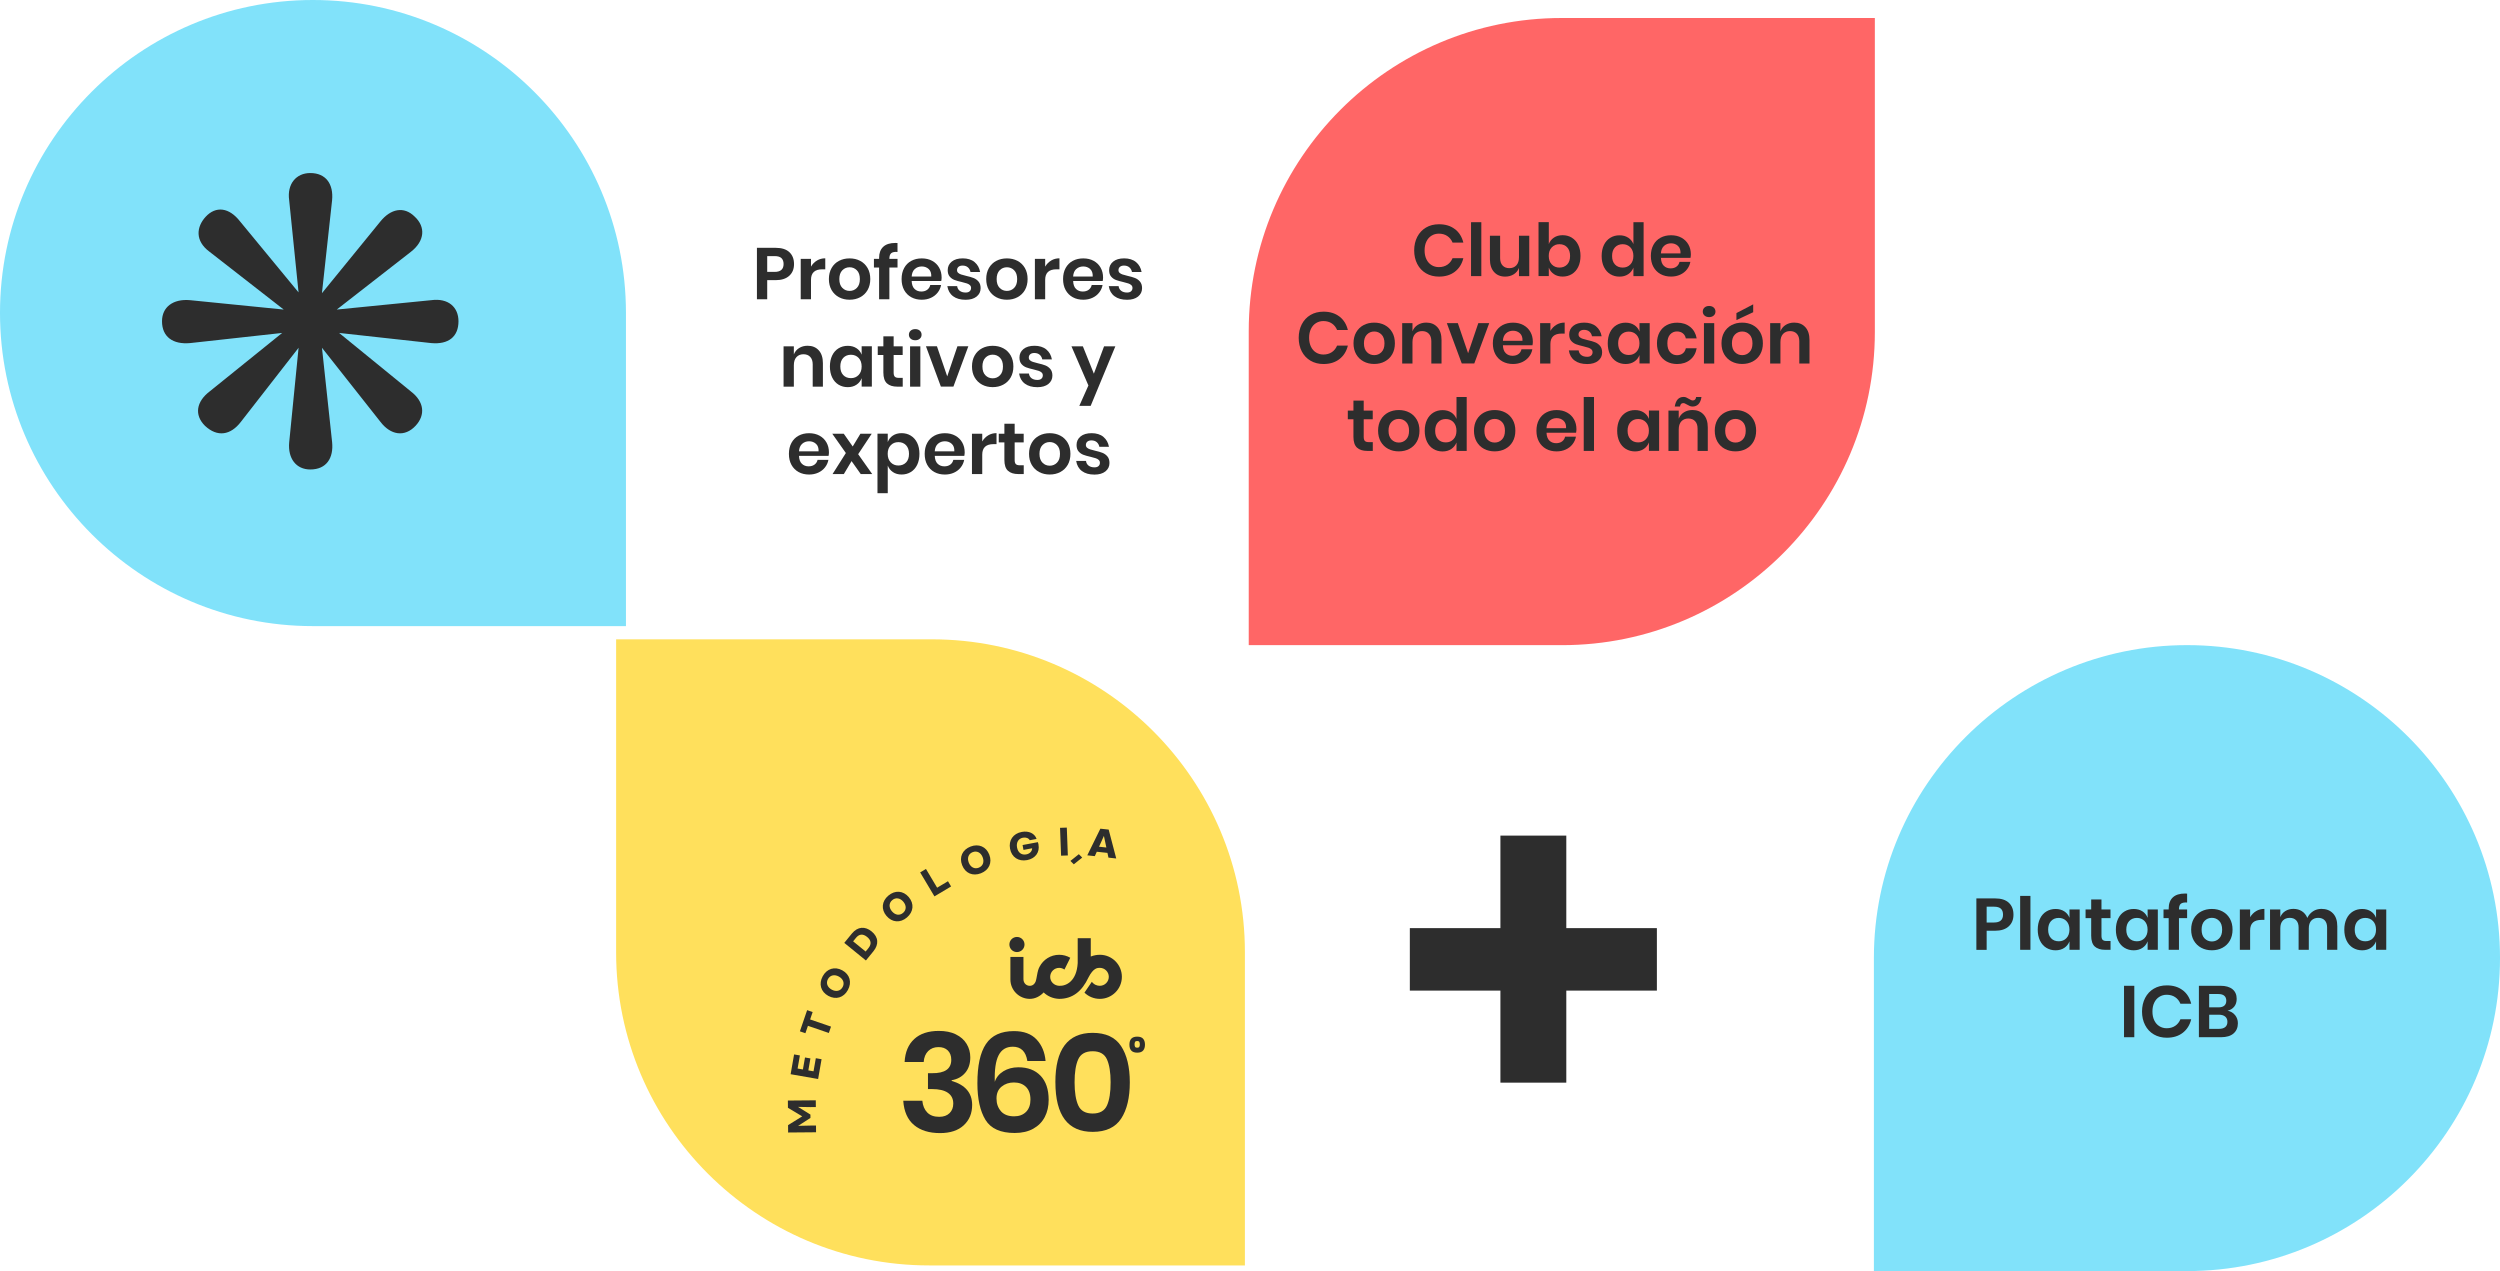 <?xml version="1.0" encoding="UTF-8"?>
<svg id="uuid-d4be2023-139d-4c4a-9d59-742e7474ebf4" data-name="Layer 2" xmlns="http://www.w3.org/2000/svg" viewBox="0 0 938.69 477.26">
  <g id="uuid-1a95e443-e603-44fd-ad46-f4a74f3894a4" data-name="Diseño">
    <g>
      <path d="m288.07,105.19v7.17h-3.86v-19.31h7.03c2.28,0,4,.55,5.16,1.64,1.16,1.09,1.74,2.58,1.74,4.46s-.6,3.31-1.79,4.4c-1.2,1.09-2.89,1.64-5.1,1.64h-3.17Zm6.15-6.04c0-.97-.27-1.7-.79-2.22-.53-.51-1.39-.77-2.6-.77h-2.76v5.93h2.76c2.26,0,3.39-.98,3.39-2.95Z" style="fill: #2d2d2d;"/>
      <path d="m306.75,97.82c.93-.56,1.97-.83,3.12-.83v4.13h-1.12c-2.83,0-4.24,1.31-4.24,3.94v7.3h-3.86v-15.15h3.86v2.9c.57-.97,1.31-1.73,2.24-2.28Z" style="fill: #2d2d2d;"/>
      <path d="m322.98,97.95c1.18.62,2.1,1.52,2.78,2.69s1.01,2.56,1.01,4.14-.34,2.96-1.01,4.13c-.67,1.17-1.6,2.06-2.78,2.69-1.18.63-2.5.94-3.98.94s-2.8-.31-3.98-.94c-1.18-.63-2.1-1.53-2.78-2.69-.67-1.17-1.01-2.54-1.01-4.13s.34-2.97,1.01-4.14c.67-1.18,1.6-2.07,2.78-2.69,1.18-.62,2.5-.93,3.98-.93s2.8.31,3.98.93Zm-6.71,3.54c-.75.76-1.12,1.86-1.12,3.3s.37,2.54,1.12,3.3c.75.76,1.66,1.14,2.74,1.14s1.99-.38,2.73-1.14c.75-.76,1.12-1.85,1.12-3.3s-.37-2.54-1.12-3.3c-.75-.76-1.66-1.14-2.73-1.14s-1.99.38-2.74,1.14Z" style="fill: #2d2d2d;"/>
      <path d="m334.62,95.07c-.46.4-.68,1.1-.68,2.11v.03h3.06v3.25h-3.06v11.9h-3.86v-11.9h-1.94v-3.25h1.94v-.36c0-1.8.51-3.2,1.54-4.17,1.03-.98,2.56-1.46,4.58-1.46.35,0,.61,0,.79.03v3.34c-1.13-.07-1.92.09-2.38.49Z" style="fill: #2d2d2d;"/>
      <path d="m353.41,105.52h-11.1c.05,1.35.42,2.34,1.09,2.98.67.64,1.51.96,2.52.96.89,0,1.64-.22,2.23-.66.59-.44.97-1.03,1.14-1.78h4.07c-.2,1.06-.63,2.01-1.29,2.84-.66.84-1.5,1.5-2.53,1.97-1.03.47-2.17.71-3.43.71-1.48,0-2.79-.31-3.94-.94-1.15-.63-2.04-1.53-2.68-2.69-.64-1.17-.96-2.54-.96-4.13s.32-2.97.96-4.14c.64-1.18,1.53-2.07,2.68-2.69,1.15-.62,2.46-.93,3.94-.93s2.8.31,3.93.93c1.12.62,1.99,1.47,2.6,2.56.61,1.08.92,2.32.92,3.71,0,.38-.04.82-.14,1.31Zm-4.72-4.51c-.7-.64-1.56-.96-2.58-.96s-1.91.32-2.62.96c-.71.64-1.1,1.58-1.18,2.82h7.36c.05-1.24-.27-2.18-.97-2.82Z" style="fill: #2d2d2d;"/>
      <path d="m365.93,98.41c1.11.93,1.8,2.17,2.08,3.72h-3.61c-.15-.73-.47-1.31-.98-1.75-.51-.44-1.18-.66-2-.66-.66,0-1.17.16-1.53.47-.36.31-.55.73-.55,1.26,0,.42.15.76.44,1.01.29.26.66.46,1.09.6.44.15,1.07.32,1.89.52,1.15.26,2.08.52,2.8.81.72.28,1.34.73,1.86,1.34.52.61.78,1.44.78,2.48,0,1.29-.51,2.34-1.52,3.15-1.01.8-2.38,1.2-4.09,1.2-1.97,0-3.55-.44-4.73-1.33-1.18-.88-1.9-2.15-2.16-3.79h3.69c.09.75.42,1.34.98,1.76.57.43,1.3.64,2.22.64.66,0,1.16-.16,1.5-.48.35-.32.52-.73.52-1.24,0-.44-.15-.79-.45-1.07s-.67-.48-1.12-.63c-.45-.15-1.08-.32-1.9-.52-1.13-.26-2.05-.51-2.75-.78-.7-.26-1.3-.69-1.8-1.27-.5-.58-.75-1.39-.75-2.41,0-1.31.5-2.38,1.5-3.2,1-.82,2.39-1.23,4.16-1.23s3.32.47,4.43,1.39Z" style="fill: #2d2d2d;"/>
      <path d="m382.05,97.95c1.18.62,2.1,1.52,2.78,2.69.67,1.18,1.01,2.56,1.01,4.14s-.34,2.96-1.01,4.13c-.68,1.17-1.6,2.06-2.78,2.69-1.18.63-2.5.94-3.98.94s-2.8-.31-3.98-.94c-1.18-.63-2.1-1.53-2.78-2.69-.67-1.17-1.01-2.54-1.01-4.13s.34-2.97,1.01-4.14,1.6-2.07,2.78-2.69c1.18-.62,2.5-.93,3.98-.93s2.8.31,3.98.93Zm-6.71,3.54c-.75.76-1.12,1.86-1.12,3.3s.37,2.54,1.12,3.3c.75.76,1.66,1.14,2.73,1.14s1.99-.38,2.73-1.14c.75-.76,1.12-1.85,1.12-3.3s-.37-2.54-1.12-3.3c-.75-.76-1.66-1.14-2.73-1.14s-1.99.38-2.73,1.14Z" style="fill: #2d2d2d;"/>
      <path d="m394.68,97.82c.93-.56,1.97-.83,3.12-.83v4.13h-1.12c-2.83,0-4.24,1.31-4.24,3.94v7.3h-3.86v-15.15h3.86v2.9c.57-.97,1.31-1.73,2.24-2.28Z" style="fill: #2d2d2d;"/>
      <path d="m414.04,105.52h-11.1c.05,1.35.42,2.34,1.09,2.98.67.64,1.51.96,2.52.96.89,0,1.64-.22,2.23-.66.59-.44.97-1.03,1.13-1.78h4.08c-.2,1.06-.63,2.01-1.29,2.84-.66.84-1.5,1.5-2.53,1.97-1.03.47-2.17.71-3.43.71-1.48,0-2.79-.31-3.94-.94-1.15-.63-2.04-1.53-2.68-2.69-.64-1.17-.96-2.54-.96-4.13s.32-2.97.96-4.14,1.53-2.07,2.68-2.69c1.15-.62,2.46-.93,3.94-.93s2.8.31,3.92.93c1.12.62,1.99,1.47,2.6,2.56.61,1.08.92,2.32.92,3.71,0,.38-.05.82-.14,1.31Zm-4.72-4.51c-.7-.64-1.56-.96-2.58-.96s-1.91.32-2.63.96c-.71.64-1.1,1.58-1.18,2.82h7.36c.05-1.24-.27-2.18-.97-2.82Z" style="fill: #2d2d2d;"/>
      <path d="m426.56,98.41c1.11.93,1.81,2.17,2.08,3.72h-3.61c-.15-.73-.47-1.31-.99-1.75-.51-.44-1.18-.66-2-.66-.66,0-1.17.16-1.53.47-.37.31-.55.73-.55,1.26,0,.42.15.76.44,1.01.29.26.66.46,1.09.6.44.15,1.07.32,1.89.52,1.15.26,2.08.52,2.8.81.72.28,1.34.73,1.86,1.34.52.61.78,1.44.78,2.48,0,1.29-.51,2.34-1.52,3.15-1.01.8-2.38,1.2-4.09,1.2-1.97,0-3.55-.44-4.73-1.33-1.19-.88-1.91-2.15-2.16-3.79h3.69c.09.75.42,1.34.98,1.76.56.43,1.3.64,2.21.64.66,0,1.16-.16,1.5-.48.35-.32.52-.73.52-1.24,0-.44-.15-.79-.45-1.07s-.67-.48-1.12-.63c-.45-.15-1.08-.32-1.9-.52-1.13-.26-2.05-.51-2.75-.78-.7-.26-1.3-.69-1.8-1.27-.5-.58-.75-1.39-.75-2.41,0-1.31.5-2.38,1.5-3.2,1-.82,2.39-1.23,4.16-1.23s3.32.47,4.43,1.39Z" style="fill: #2d2d2d;"/>
      <path d="m307.42,131.53c1.04,1.15,1.56,2.76,1.56,4.84v8.81h-3.83v-8.37c0-1.2-.31-2.14-.93-2.8-.62-.67-1.47-1-2.54-1s-1.97.36-2.62,1.07c-.66.71-.99,1.73-.99,3.06v8.04h-3.86v-15.15h3.86v3.04c.4-1.02,1.06-1.82,1.98-2.39.92-.57,1.98-.86,3.19-.86,1.75,0,3.14.57,4.18,1.72Z" style="fill: #2d2d2d;"/>
      <path d="m321.59,130.74c.91.6,1.56,1.41,1.94,2.43v-3.15h3.83v15.15h-3.83v-3.17c-.38,1.02-1.03,1.84-1.94,2.45-.91.61-2.01.92-3.28.92s-2.42-.31-3.45-.93c-1.02-.62-1.82-1.52-2.39-2.69-.58-1.18-.86-2.56-.86-4.14s.29-2.97.86-4.14c.57-1.18,1.37-2.07,2.39-2.69,1.02-.62,2.17-.93,3.45-.93s2.37.3,3.28.9Zm-4.98,3.64c-.73.78-1.09,1.86-1.09,3.23s.36,2.44,1.09,3.21c.73.78,1.7,1.16,2.9,1.16s2.13-.4,2.89-1.19c.76-.79,1.13-1.86,1.13-3.19s-.38-2.42-1.13-3.21c-.76-.79-1.72-1.19-2.89-1.19s-2.17.39-2.9,1.18Z" style="fill: #2d2d2d;"/>
      <path d="m338.95,141.87v3.31h-2.02c-1.7,0-2.99-.41-3.9-1.23-.9-.82-1.35-2.19-1.35-4.1v-6.56h-2.11v-3.25h2.11v-3.75h3.86v3.75h3.39v3.25h-3.39v6.62c0,.73.15,1.24.44,1.53.29.29.78.44,1.48.44h1.5Z" style="fill: #2d2d2d;"/>
      <path d="m341.93,124.16c.44-.39,1.01-.59,1.72-.59s1.29.2,1.72.59c.44.39.66.9.66,1.52s-.22,1.1-.66,1.49c-.44.39-1.01.59-1.72.59s-1.29-.2-1.72-.59c-.44-.39-.66-.89-.66-1.49s.22-1.13.66-1.52Zm3.64,5.87v15.15h-3.86v-15.15h3.86Z" style="fill: #2d2d2d;"/>
      <path d="m355.66,141.32l3.83-11.3h4.1l-5.61,15.15h-4.7l-5.61-15.15h4.13l3.86,11.3Z" style="fill: #2d2d2d;"/>
      <path d="m376.71,130.77c1.18.62,2.1,1.52,2.78,2.69.67,1.18,1.01,2.56,1.01,4.14s-.34,2.96-1.01,4.13c-.67,1.17-1.6,2.06-2.78,2.69-1.18.63-2.5.94-3.98.94s-2.8-.31-3.98-.94c-1.18-.63-2.1-1.53-2.78-2.69-.68-1.17-1.01-2.54-1.01-4.13s.34-2.97,1.01-4.14c.67-1.18,1.6-2.07,2.78-2.69,1.18-.62,2.5-.93,3.98-.93s2.8.31,3.98.93Zm-6.71,3.54c-.75.76-1.12,1.86-1.12,3.3s.37,2.54,1.12,3.3c.75.76,1.66,1.14,2.73,1.14s1.99-.38,2.74-1.14c.75-.76,1.12-1.85,1.12-3.3s-.38-2.54-1.12-3.3c-.75-.76-1.66-1.14-2.74-1.14s-1.99.38-2.73,1.14Z" style="fill: #2d2d2d;"/>
      <path d="m392.88,131.23c1.11.93,1.81,2.17,2.08,3.72h-3.61c-.15-.73-.47-1.31-.98-1.75-.51-.44-1.18-.66-2-.66-.66,0-1.17.16-1.53.47-.37.31-.55.73-.55,1.26,0,.42.14.76.44,1.01.29.26.66.46,1.09.6.44.15,1.07.32,1.89.52,1.15.26,2.08.52,2.8.81.72.28,1.34.73,1.86,1.34.52.61.78,1.44.78,2.48,0,1.29-.51,2.34-1.52,3.15-1.01.8-2.38,1.2-4.09,1.2-1.97,0-3.55-.44-4.73-1.33-1.18-.88-1.91-2.15-2.16-3.79h3.69c.09.75.42,1.34.98,1.76.56.43,1.3.64,2.21.64.66,0,1.16-.16,1.5-.48.35-.32.52-.73.52-1.24,0-.44-.15-.79-.45-1.07s-.67-.48-1.12-.63c-.45-.15-1.08-.32-1.9-.52-1.13-.26-2.05-.51-2.75-.78-.7-.26-1.3-.69-1.8-1.27-.5-.58-.75-1.39-.75-2.41,0-1.31.5-2.38,1.5-3.2s2.39-1.23,4.16-1.23,3.32.47,4.43,1.39Z" style="fill: #2d2d2d;"/>
      <path d="m406.59,130.03l4.13,10.28,3.83-10.28h4.24l-9.27,22.37h-4.27l3.42-7.66-6.37-14.71h4.29Z" style="fill: #2d2d2d;"/>
      <path d="m311.1,171.16h-11.1c.05,1.35.42,2.34,1.09,2.98.67.64,1.51.96,2.52.96.89,0,1.64-.22,2.23-.66.59-.44.97-1.03,1.14-1.78h4.07c-.2,1.06-.63,2.01-1.29,2.84-.66.84-1.5,1.5-2.53,1.97-1.03.47-2.17.71-3.43.71-1.48,0-2.79-.31-3.94-.94-1.15-.63-2.04-1.53-2.68-2.69-.64-1.17-.96-2.54-.96-4.13s.32-2.97.96-4.14c.64-1.18,1.53-2.07,2.68-2.69,1.15-.62,2.46-.93,3.94-.93s2.8.31,3.93.93c1.12.62,1.99,1.47,2.6,2.56.61,1.08.92,2.32.92,3.71,0,.38-.04.82-.14,1.31Zm-4.72-4.51c-.7-.64-1.56-.96-2.58-.96s-1.91.32-2.62.96c-.71.64-1.1,1.58-1.18,2.82h7.36c.05-1.24-.27-2.18-.97-2.82Z" style="fill: #2d2d2d;"/>
      <path d="m323.19,178l-3.45-4.87-2.9,4.87h-4.24l5-7.9-5.11-7.25h4.32l3.36,4.79,2.9-4.79h4.24l-5.09,7.69,5.28,7.47h-4.32Z" style="fill: #2d2d2d;"/>
      <path d="m341.98,163.58c1.02.62,1.82,1.52,2.39,2.69s.86,2.56.86,4.14-.29,2.97-.86,4.14-1.37,2.07-2.39,2.69c-1.02.62-2.17.93-3.45.93s-2.37-.31-3.27-.92c-.9-.61-1.54-1.43-1.93-2.45v10.39h-3.86v-22.37h3.86v3.15c.38-1.02,1.03-1.83,1.93-2.43.9-.6,1.99-.9,3.27-.9s2.43.31,3.45.93Zm-7.54,3.62c-.76.79-1.13,1.86-1.13,3.21s.38,2.39,1.13,3.19c.76.79,1.72,1.19,2.88,1.19s2.17-.39,2.9-1.16c.73-.77,1.09-1.85,1.09-3.21s-.36-2.44-1.09-3.23c-.73-.78-1.7-1.18-2.9-1.18s-2.13.4-2.88,1.19Z" style="fill: #2d2d2d;"/>
      <path d="m362.08,171.16h-11.1c.05,1.35.42,2.34,1.09,2.98.67.64,1.51.96,2.52.96.89,0,1.64-.22,2.23-.66.59-.44.97-1.03,1.13-1.78h4.08c-.2,1.06-.63,2.01-1.29,2.84-.66.84-1.5,1.5-2.53,1.97-1.03.47-2.17.71-3.43.71-1.48,0-2.79-.31-3.94-.94-1.15-.63-2.04-1.53-2.68-2.69-.64-1.17-.96-2.54-.96-4.13s.32-2.97.96-4.14,1.53-2.07,2.68-2.69c1.15-.62,2.46-.93,3.94-.93s2.8.31,3.92.93c1.12.62,1.99,1.47,2.6,2.56.61,1.08.92,2.32.92,3.71,0,.38-.05.82-.14,1.31Zm-4.72-4.51c-.7-.64-1.56-.96-2.58-.96s-1.91.32-2.63.96c-.71.64-1.1,1.58-1.18,2.82h7.36c.05-1.24-.27-2.18-.97-2.82Z" style="fill: #2d2d2d;"/>
      <path d="m371.05,163.46c.93-.56,1.97-.83,3.12-.83v4.13h-1.12c-2.83,0-4.24,1.31-4.24,3.94v7.3h-3.86v-15.15h3.86v2.9c.56-.97,1.31-1.73,2.24-2.28Z" style="fill: #2d2d2d;"/>
      <path d="m384.39,174.69v3.31h-2.02c-1.7,0-2.99-.41-3.9-1.23s-1.35-2.19-1.35-4.1v-6.56h-2.11v-3.25h2.11v-3.75h3.86v3.75h3.39v3.25h-3.39v6.62c0,.73.15,1.24.44,1.53.29.29.78.44,1.48.44h1.5Z" style="fill: #2d2d2d;"/>
      <path d="m398.13,163.58c1.18.62,2.1,1.52,2.78,2.69.67,1.18,1.01,2.56,1.01,4.14s-.34,2.96-1.01,4.13c-.68,1.17-1.6,2.06-2.78,2.69-1.18.63-2.5.94-3.98.94s-2.8-.31-3.98-.94c-1.18-.63-2.1-1.53-2.78-2.69-.67-1.17-1.01-2.54-1.01-4.13s.34-2.97,1.01-4.14,1.6-2.07,2.78-2.69c1.18-.62,2.5-.93,3.98-.93s2.8.31,3.98.93Zm-6.71,3.54c-.75.76-1.12,1.86-1.12,3.3s.37,2.54,1.12,3.3c.75.76,1.66,1.14,2.73,1.14s1.99-.38,2.73-1.14c.75-.76,1.12-1.85,1.12-3.3s-.37-2.54-1.12-3.3c-.75-.76-1.66-1.14-2.73-1.14s-1.99.38-2.73,1.14Z" style="fill: #2d2d2d;"/>
      <path d="m414.31,164.05c1.11.93,1.8,2.17,2.08,3.72h-3.61c-.15-.73-.47-1.31-.98-1.75-.51-.44-1.18-.66-2-.66-.66,0-1.17.16-1.53.47-.36.31-.55.73-.55,1.26,0,.42.15.76.44,1.01.29.26.66.46,1.09.6.44.15,1.07.32,1.89.52,1.15.26,2.08.52,2.8.81.72.28,1.34.73,1.86,1.34.52.61.78,1.44.78,2.48,0,1.29-.51,2.34-1.52,3.15-1.01.8-2.38,1.2-4.09,1.2-1.97,0-3.55-.44-4.73-1.33-1.18-.88-1.9-2.15-2.16-3.79h3.69c.09.75.42,1.34.98,1.76.57.43,1.3.64,2.22.64.66,0,1.16-.16,1.5-.48.35-.32.52-.73.52-1.24,0-.44-.15-.79-.45-1.07s-.67-.48-1.12-.63c-.45-.15-1.08-.32-1.9-.52-1.13-.26-2.05-.51-2.75-.78-.7-.26-1.3-.69-1.8-1.27-.5-.58-.75-1.39-.75-2.41,0-1.31.5-2.38,1.5-3.2,1-.82,2.39-1.23,4.16-1.23s3.32.47,4.43,1.39Z" style="fill: #2d2d2d;"/>
    </g>
    <path d="m703.6,477.26v-117.56c0-64.79,52.82-117.47,117.61-117.47,64.79,0,117.48,52.68,117.48,117.47,0,64.83-52.69,117.56-117.48,117.56h-117.61Z" style="fill: #81e2fa;"/>
    <path d="m235.03,235.09h-117.56C52.68,235.09,0,182.27,0,117.48,0,52.69,52.68,0,117.47,0c64.83,0,117.56,52.69,117.56,117.48v117.61Z" style="fill: #81e2fa;"/>
    <path d="m703.96,6.76h-117.61c-64.79,0-117.48,52.72-117.48,117.56,0,.06,0,.12,0,.18s0,.12,0,.18v117.56h117.61c64.79,0,117.48-52.72,117.48-117.56,0-.06,0-.12,0-.18s0-.12,0-.18V6.76Z" style="fill: #f66;"/>
    <path d="m622.12,371.95h-34.01v34.56h-24.74v-34.56h-34.01v-23.46h34.01v-34.74h24.74v34.74h34.01v23.46Z" style="fill: #2d2d2d;"/>
    <path d="m172.15,120.62c0,5.86-3.81,8.79-10.25,8.2l-34.57-3.81,26.95,21.97c4.98,3.81,5.57,8.79,1.76,12.89-4.1,4.39-9.37,3.52-13.18-1.46l-21.97-27.83,3.81,35.45c.59,5.86-2.05,10.25-8.2,10.25-5.27,0-8.5-4.1-7.91-10.25l3.52-35.45-21.68,27.83c-3.81,4.98-8.79,5.86-13.48,1.46-4.1-4.1-3.22-9.08,1.76-12.89l27.24-21.97-34.57,3.81c-6.45.59-10.55-2.34-10.55-8.2,0-5.27,4.1-8.5,10.55-7.91l35.15,3.52-27.83-21.68c-5.57-4.1-4.98-9.37-1.46-13.18,3.81-4.1,8.79-3.52,12.89,1.76l21.97,26.66-3.52-34.57c-.88-6.15,2.64-10.25,7.91-10.25,5.86,0,8.79,4.1,8.2,10.25l-3.81,34.86,21.97-26.95c3.81-4.69,8.79-5.86,12.89-1.76,4.1,3.81,3.81,9.08-1.46,13.18l-27.83,21.68,35.45-3.52c6.44-.88,10.25,2.64,10.25,7.91Z" style="fill: #2d2d2d;"/>
    <g>
      <path d="m745.94,349.47v7.17h-3.86v-19.31h7.03c2.28,0,4,.55,5.16,1.64,1.16,1.09,1.74,2.58,1.74,4.46s-.6,3.31-1.79,4.4c-1.19,1.09-2.9,1.64-5.1,1.64h-3.17Zm6.15-6.04c0-.97-.26-1.7-.79-2.22-.53-.51-1.39-.77-2.6-.77h-2.76v5.94h2.76c2.26,0,3.39-.98,3.39-2.95Z" style="fill: #2d2d2d;"/>
      <path d="m762.38,336.39v20.24h-3.86v-20.24h3.86Z" style="fill: #2d2d2d;"/>
      <path d="m775.1,342.19c.91.6,1.56,1.41,1.94,2.43v-3.15h3.83v15.15h-3.83v-3.17c-.38,1.02-1.03,1.84-1.94,2.45-.91.61-2.01.92-3.28.92s-2.42-.31-3.45-.93c-1.02-.62-1.82-1.52-2.39-2.69-.57-1.18-.86-2.56-.86-4.14s.29-2.97.86-4.14c.57-1.18,1.37-2.07,2.39-2.69,1.02-.62,2.17-.93,3.45-.93s2.37.3,3.28.9Zm-4.98,3.64c-.73.78-1.09,1.86-1.09,3.23s.36,2.44,1.09,3.21c.73.78,1.7,1.16,2.9,1.16s2.13-.4,2.88-1.19,1.13-1.85,1.13-3.19-.38-2.42-1.13-3.21c-.76-.79-1.72-1.19-2.88-1.19s-2.17.39-2.9,1.18Z" style="fill: #2d2d2d;"/>
      <path d="m792.46,353.32v3.31h-2.02c-1.7,0-3-.41-3.9-1.23-.9-.82-1.35-2.19-1.35-4.1v-6.56h-2.11v-3.25h2.11v-3.75h3.86v3.75h3.39v3.25h-3.39v6.62c0,.73.15,1.24.44,1.53.29.29.78.44,1.48.44h1.5Z" style="fill: #2d2d2d;"/>
      <path d="m804.44,342.19c.91.6,1.56,1.41,1.94,2.43v-3.15h3.83v15.15h-3.83v-3.17c-.38,1.02-1.03,1.84-1.94,2.45-.91.61-2.01.92-3.28.92s-2.42-.31-3.45-.93c-1.02-.62-1.82-1.52-2.39-2.69-.57-1.18-.86-2.56-.86-4.14s.29-2.97.86-4.14c.57-1.18,1.37-2.07,2.39-2.69,1.02-.62,2.17-.93,3.45-.93s2.37.3,3.28.9Zm-4.98,3.64c-.73.78-1.09,1.86-1.09,3.23s.36,2.44,1.09,3.21c.73.78,1.7,1.16,2.9,1.16s2.13-.4,2.88-1.19,1.13-1.85,1.13-3.19-.38-2.42-1.13-3.21c-.76-.79-1.72-1.19-2.88-1.19s-2.17.39-2.9,1.18Z" style="fill: #2d2d2d;"/>
      <path d="m818.83,339.35c-.46.4-.68,1.1-.68,2.11v.03h3.06v3.25h-3.06v11.9h-3.86v-11.9h-1.94v-3.25h1.94v-.36c0-1.81.52-3.2,1.55-4.17,1.03-.98,2.56-1.46,4.58-1.46.35,0,.61,0,.79.03v3.34c-1.13-.07-1.92.09-2.38.49Z" style="fill: #2d2d2d;"/>
      <path d="m834.48,342.22c1.18.62,2.1,1.52,2.78,2.69.67,1.18,1.01,2.56,1.01,4.14s-.34,2.96-1.01,4.13c-.67,1.17-1.6,2.06-2.78,2.69-1.18.63-2.5.94-3.98.94s-2.8-.31-3.98-.94c-1.18-.63-2.1-1.53-2.78-2.69-.67-1.17-1.01-2.54-1.01-4.13s.34-2.97,1.01-4.14c.67-1.18,1.6-2.07,2.78-2.69,1.18-.62,2.5-.93,3.98-.93s2.8.31,3.98.93Zm-6.71,3.54c-.75.76-1.12,1.86-1.12,3.3s.37,2.54,1.12,3.3c.75.76,1.66,1.14,2.74,1.14s1.99-.38,2.73-1.14c.75-.76,1.12-1.85,1.12-3.3s-.37-2.54-1.12-3.3-1.66-1.14-2.73-1.14-1.99.38-2.74,1.14Z" style="fill: #2d2d2d;"/>
      <path d="m847.11,342.1c.93-.56,1.97-.83,3.12-.83v4.13h-1.12c-2.83,0-4.24,1.31-4.24,3.94v7.3h-3.86v-15.15h3.86v2.9c.57-.97,1.31-1.73,2.24-2.28Z" style="fill: #2d2d2d;"/>
      <path d="m876,342.97c1.07,1.14,1.6,2.76,1.6,4.85v8.81h-3.83v-8.37c0-1.17-.3-2.06-.89-2.69-.59-.63-1.41-.94-2.45-.94s-1.93.34-2.57,1.01c-.64.67-.96,1.66-.96,2.95v8.04h-3.83v-8.37c0-1.17-.3-2.06-.89-2.69-.59-.63-1.41-.94-2.45-.94s-1.93.34-2.57,1.01c-.64.67-.96,1.66-.96,2.95v8.04h-3.86v-15.15h3.86v2.87c.4-.98,1.03-1.75,1.9-2.28.87-.54,1.87-.81,3.02-.81,1.22,0,2.28.29,3.19.88.9.58,1.58,1.42,2.04,2.52.47-1.04,1.18-1.86,2.12-2.48.94-.61,1.99-.92,3.16-.92,1.84,0,3.3.57,4.36,1.71Z" style="fill: #2d2d2d;"/>
      <path d="m890.21,342.19c.91.6,1.56,1.41,1.94,2.43v-3.15h3.83v15.15h-3.83v-3.17c-.38,1.02-1.03,1.84-1.94,2.45-.91.61-2.01.92-3.28.92s-2.42-.31-3.45-.93c-1.02-.62-1.82-1.52-2.39-2.69-.57-1.18-.86-2.56-.86-4.14s.29-2.97.86-4.14c.57-1.18,1.37-2.07,2.39-2.69,1.02-.62,2.17-.93,3.45-.93s2.37.3,3.28.9Zm-4.98,3.64c-.73.78-1.09,1.86-1.09,3.23s.36,2.44,1.09,3.21c.73.78,1.7,1.16,2.9,1.16s2.13-.4,2.88-1.19,1.13-1.85,1.13-3.19-.38-2.42-1.13-3.21c-.76-.79-1.72-1.19-2.88-1.19s-2.17.39-2.9,1.18Z" style="fill: #2d2d2d;"/>
      <path d="m801.38,370.14v19.31h-3.86v-19.31h3.86Z" style="fill: #2d2d2d;"/>
      <path d="m819.59,371.81c1.59,1.24,2.63,2.93,3.15,5.06h-4.05c-.42-1.04-1.07-1.86-1.96-2.46-.88-.6-1.95-.9-3.19-.9-1.02,0-1.94.26-2.76.77-.82.51-1.46,1.24-1.91,2.19-.46.95-.68,2.06-.68,3.34s.23,2.36.68,3.31c.46.95,1.09,1.68,1.91,2.19.82.51,1.74.77,2.76.77,1.24,0,2.3-.3,3.19-.9.88-.6,1.54-1.42,1.96-2.46h4.05c-.51,2.13-1.56,3.82-3.15,5.06s-3.58,1.86-5.99,1.86c-1.84,0-3.47-.41-4.88-1.24s-2.51-1.99-3.28-3.49c-.77-1.49-1.16-3.19-1.16-5.09s.39-3.62,1.16-5.11c.78-1.5,1.86-2.66,3.27-3.49,1.4-.83,3.04-1.24,4.9-1.24,2.41,0,4.4.62,5.99,1.86Z" style="fill: #2d2d2d;"/>
      <path d="m839.22,381.15c.7.87,1.05,1.88,1.05,3.05,0,1.62-.54,2.9-1.63,3.84-1.08.94-2.66,1.41-4.72,1.41h-8.29v-19.31h8.12c1.95,0,3.45.43,4.5,1.29,1.05.86,1.57,2.06,1.57,3.61,0,1.2-.31,2.19-.94,2.95s-1.45,1.27-2.48,1.5c1.17.24,2.1.79,2.8,1.65Zm-9.72-2.91h3.47c.97,0,1.7-.21,2.2-.64.5-.43.75-1.04.75-1.85s-.25-1.42-.74-1.86-1.25-.66-2.27-.66h-3.42v5Zm6.02,7.4c.55-.45.82-1.1.82-1.96s-.28-1.52-.83-1.98c-.56-.46-1.34-.7-2.37-.7h-3.64v5.31h3.67c1.02,0,1.8-.22,2.35-.67Z" style="fill: #2d2d2d;"/>
    </g>
    <g>
      <path d="m546.3,86.03c1.59,1.24,2.63,2.93,3.15,5.06h-4.05c-.42-1.04-1.07-1.86-1.96-2.46-.88-.6-1.95-.9-3.19-.9-1.02,0-1.94.26-2.76.77-.82.51-1.46,1.24-1.91,2.19-.46.95-.68,2.06-.68,3.34s.23,2.36.68,3.31c.46.95,1.09,1.68,1.91,2.19.82.51,1.74.77,2.76.77,1.24,0,2.3-.3,3.19-.9.88-.6,1.54-1.42,1.96-2.46h4.05c-.51,2.13-1.56,3.82-3.15,5.06-1.59,1.24-3.58,1.86-5.99,1.86-1.84,0-3.47-.41-4.88-1.24-1.41-.83-2.51-1.99-3.28-3.49-.77-1.49-1.16-3.19-1.16-5.09s.39-3.62,1.16-5.11c.78-1.49,1.86-2.66,3.27-3.49,1.4-.83,3.04-1.24,4.9-1.24,2.41,0,4.4.62,5.99,1.86Z" style="fill: #2d2d2d;"/>
      <path d="m556.2,83.43v20.24h-3.86v-20.24h3.86Z" style="fill: #2d2d2d;"/>
      <path d="m574.2,88.52v15.15h-3.86v-3.06c-.4,1.02-1.06,1.82-1.98,2.39-.92.57-1.98.86-3.19.86-1.75,0-3.14-.57-4.18-1.72-1.04-1.15-1.56-2.75-1.56-4.81v-8.81h3.83v8.37c0,1.2.31,2.14.93,2.8.62.67,1.46,1,2.52,1,1.11,0,2-.36,2.65-1.07.66-.71.98-1.73.98-3.06v-8.04h3.86Z" style="fill: #2d2d2d;"/>
      <path d="m590.19,89.26c1.02.62,1.82,1.52,2.39,2.69s.86,2.56.86,4.14-.29,2.97-.86,4.14-1.37,2.07-2.39,2.69c-1.02.62-2.17.93-3.45.93s-2.37-.31-3.27-.92c-.9-.61-1.54-1.43-1.93-2.45v3.17h-3.86v-20.24h3.86v8.23c.38-1.02,1.03-1.83,1.93-2.43.9-.6,1.99-.9,3.27-.9s2.42.31,3.45.93Zm-7.54,3.62c-.76.79-1.13,1.86-1.13,3.21s.38,2.39,1.13,3.19c.76.79,1.72,1.19,2.89,1.19s2.17-.39,2.9-1.16c.73-.77,1.09-1.85,1.09-3.21s-.37-2.44-1.09-3.23c-.73-.78-1.7-1.18-2.9-1.18s-2.13.4-2.89,1.19Z" style="fill: #2d2d2d;"/>
      <path d="m611.35,89.23c.9.6,1.55,1.41,1.96,2.43v-8.23h3.83v20.24h-3.83v-3.17c-.4,1.02-1.05,1.84-1.96,2.45-.9.61-1.99.92-3.27.92s-2.42-.31-3.45-.93c-1.02-.62-1.82-1.52-2.39-2.69s-.86-2.56-.86-4.14.29-2.97.86-4.14,1.37-2.07,2.39-2.69c1.02-.62,2.17-.93,3.45-.93s2.37.3,3.27.9Zm-4.96,3.64c-.73.78-1.09,1.86-1.09,3.23s.36,2.44,1.09,3.21c.73.78,1.7,1.16,2.9,1.16s2.13-.4,2.88-1.19c.76-.79,1.13-1.86,1.13-3.19s-.38-2.42-1.13-3.21c-.76-.79-1.72-1.19-2.88-1.19s-2.17.39-2.9,1.18Z" style="fill: #2d2d2d;"/>
      <path d="m634.74,96.83h-11.1c.05,1.35.42,2.34,1.09,2.98.67.64,1.51.96,2.52.96.89,0,1.64-.22,2.23-.66.59-.44.97-1.03,1.13-1.78h4.08c-.2,1.06-.63,2.01-1.29,2.84-.66.84-1.5,1.5-2.53,1.97s-2.17.71-3.43.71c-1.48,0-2.79-.31-3.94-.94-1.15-.63-2.04-1.53-2.68-2.69-.64-1.17-.96-2.54-.96-4.13s.32-2.97.96-4.14c.64-1.18,1.53-2.07,2.68-2.69,1.15-.62,2.46-.93,3.94-.93s2.8.31,3.92.93c1.12.62,1.99,1.47,2.6,2.56.61,1.08.92,2.32.92,3.71,0,.38-.05.82-.14,1.31Zm-4.72-4.51c-.7-.64-1.56-.96-2.58-.96s-1.92.32-2.63.96c-.71.64-1.1,1.58-1.18,2.82h7.36c.05-1.24-.27-2.18-.97-2.82Z" style="fill: #2d2d2d;"/>
      <path d="m502.94,118.85c1.59,1.24,2.63,2.93,3.15,5.06h-4.05c-.42-1.04-1.07-1.86-1.96-2.46-.88-.6-1.95-.9-3.19-.9-1.02,0-1.94.26-2.76.77-.82.51-1.46,1.24-1.91,2.19-.46.95-.68,2.06-.68,3.34s.23,2.36.68,3.31c.46.95,1.09,1.68,1.91,2.19.82.51,1.74.77,2.76.77,1.24,0,2.3-.3,3.19-.9.88-.6,1.54-1.42,1.96-2.46h4.05c-.51,2.13-1.56,3.82-3.15,5.06-1.59,1.24-3.58,1.86-5.99,1.86-1.84,0-3.47-.41-4.88-1.24-1.41-.83-2.51-1.99-3.28-3.49-.77-1.49-1.16-3.19-1.16-5.09s.39-3.62,1.16-5.11c.78-1.49,1.86-2.66,3.27-3.49,1.4-.83,3.04-1.24,4.9-1.24,2.41,0,4.4.62,5.99,1.86Z" style="fill: #2d2d2d;"/>
      <path d="m519.96,122.07c1.18.62,2.1,1.52,2.78,2.69s1.01,2.56,1.01,4.14-.34,2.96-1.01,4.13c-.67,1.17-1.6,2.06-2.78,2.69-1.18.63-2.5.94-3.98.94s-2.8-.31-3.98-.94c-1.18-.63-2.1-1.53-2.78-2.69-.67-1.17-1.01-2.54-1.01-4.13s.34-2.97,1.01-4.14,1.6-2.07,2.78-2.69c1.18-.62,2.5-.93,3.98-.93s2.8.31,3.98.93Zm-6.71,3.54c-.75.76-1.12,1.86-1.12,3.3s.37,2.54,1.12,3.3c.75.76,1.66,1.14,2.74,1.14s1.99-.38,2.73-1.14c.75-.76,1.12-1.85,1.12-3.3s-.37-2.54-1.12-3.3c-.75-.76-1.66-1.14-2.73-1.14s-1.99.38-2.74,1.14Z" style="fill: #2d2d2d;"/>
      <path d="m539.7,122.84c1.04,1.15,1.56,2.76,1.56,4.84v8.81h-3.83v-8.37c0-1.2-.31-2.14-.93-2.8-.62-.67-1.47-1-2.54-1s-1.97.36-2.63,1.07c-.66.71-.98,1.73-.98,3.06v8.04h-3.86v-15.15h3.86v3.04c.4-1.02,1.06-1.82,1.98-2.39.92-.57,1.98-.86,3.19-.86,1.75,0,3.15.57,4.18,1.72Z" style="fill: #2d2d2d;"/>
      <path d="m551.24,132.63l3.83-11.3h4.1l-5.61,15.15h-4.7l-5.61-15.15h4.13l3.86,11.3Z" style="fill: #2d2d2d;"/>
      <path d="m575.41,129.65h-11.1c.05,1.35.42,2.34,1.09,2.98.67.64,1.51.96,2.52.96.89,0,1.64-.22,2.23-.66.59-.44.97-1.03,1.13-1.78h4.08c-.2,1.06-.63,2.01-1.29,2.84-.66.84-1.5,1.5-2.53,1.97s-2.17.71-3.43.71c-1.48,0-2.79-.31-3.94-.94-1.15-.63-2.04-1.53-2.68-2.69-.64-1.17-.96-2.54-.96-4.13s.32-2.97.96-4.14c.64-1.18,1.53-2.07,2.68-2.69,1.15-.62,2.46-.93,3.94-.93s2.8.31,3.92.93c1.12.62,1.99,1.47,2.6,2.56.61,1.08.92,2.32.92,3.71,0,.38-.05.82-.14,1.31Zm-4.72-4.51c-.7-.64-1.56-.96-2.58-.96s-1.92.32-2.63.96c-.71.64-1.1,1.58-1.18,2.82h7.36c.05-1.24-.27-2.18-.97-2.82Z" style="fill: #2d2d2d;"/>
      <path d="m584.38,121.95c.93-.56,1.97-.83,3.12-.83v4.13h-1.12c-2.83,0-4.24,1.31-4.24,3.94v7.3h-3.86v-15.15h3.86v2.9c.57-.97,1.31-1.73,2.24-2.28Z" style="fill: #2d2d2d;"/>
      <path d="m599.29,122.54c1.11.93,1.81,2.17,2.08,3.72h-3.61c-.15-.73-.47-1.31-.98-1.75-.51-.44-1.18-.66-2-.66-.66,0-1.17.16-1.53.47-.37.31-.55.73-.55,1.26,0,.42.15.76.44,1.01.29.26.66.46,1.09.6.44.15,1.07.32,1.89.52,1.15.26,2.08.52,2.8.81.72.28,1.34.73,1.86,1.34.52.61.78,1.44.78,2.48,0,1.29-.51,2.34-1.52,3.15-1.01.8-2.38,1.2-4.09,1.2-1.97,0-3.55-.44-4.73-1.33-1.19-.88-1.91-2.15-2.16-3.79h3.69c.09.75.42,1.34.98,1.76.57.43,1.3.64,2.22.64.66,0,1.16-.16,1.5-.48.35-.32.52-.73.52-1.24,0-.44-.15-.79-.45-1.07s-.67-.48-1.12-.63c-.45-.15-1.08-.32-1.9-.52-1.13-.26-2.05-.51-2.75-.78-.7-.26-1.3-.69-1.81-1.27-.5-.58-.75-1.39-.75-2.41,0-1.31.5-2.38,1.5-3.2,1-.82,2.39-1.23,4.16-1.23s3.32.47,4.43,1.39Z" style="fill: #2d2d2d;"/>
      <path d="m613.65,122.05c.91.6,1.56,1.41,1.94,2.43v-3.15h3.83v15.15h-3.83v-3.17c-.38,1.02-1.03,1.84-1.94,2.45-.91.61-2.01.92-3.28.92s-2.42-.31-3.45-.93c-1.02-.62-1.82-1.52-2.39-2.69s-.86-2.56-.86-4.14.29-2.97.86-4.14,1.37-2.07,2.39-2.69c1.02-.62,2.17-.93,3.45-.93s2.37.3,3.28.9Zm-4.98,3.64c-.73.78-1.09,1.86-1.09,3.23s.36,2.44,1.09,3.21c.73.78,1.7,1.16,2.9,1.16s2.13-.4,2.88-1.19c.76-.79,1.13-1.86,1.13-3.19s-.38-2.42-1.13-3.21c-.76-.79-1.72-1.19-2.88-1.19s-2.17.39-2.9,1.18Z" style="fill: #2d2d2d;"/>
      <path d="m634.61,122.73c1.3,1.06,2.12,2.5,2.45,4.32h-4.08c-.16-.8-.54-1.44-1.12-1.9-.58-.46-1.32-.7-2.21-.7-1.02,0-1.87.38-2.56,1.14s-1.03,1.86-1.03,3.32.34,2.57,1.03,3.32c.68.76,1.54,1.14,2.56,1.14.89,0,1.63-.23,2.21-.7.58-.46.96-1.1,1.12-1.9h4.08c-.33,1.82-1.14,3.26-2.45,4.32-1.3,1.06-2.93,1.59-4.88,1.59-1.48,0-2.79-.31-3.94-.94-1.15-.63-2.04-1.53-2.68-2.69-.64-1.17-.96-2.54-.96-4.13s.32-2.97.96-4.14c.64-1.18,1.53-2.07,2.68-2.69,1.15-.62,2.46-.93,3.94-.93,1.95,0,3.58.53,4.88,1.59Z" style="fill: #2d2d2d;"/>
      <path d="m640.01,115.47c.44-.39,1.01-.59,1.72-.59s1.29.2,1.72.59c.44.39.66.9.66,1.52s-.22,1.1-.66,1.49c-.44.39-1.01.59-1.72.59s-1.29-.2-1.72-.59c-.44-.39-.66-.89-.66-1.49s.22-1.13.66-1.52Zm3.64,5.87v15.15h-3.86v-15.15h3.86Z" style="fill: #2d2d2d;"/>
      <path d="m658.13,122.07c1.18.62,2.1,1.52,2.78,2.69s1.01,2.56,1.01,4.14-.34,2.96-1.01,4.13c-.67,1.17-1.6,2.06-2.78,2.69-1.18.63-2.5.94-3.98.94s-2.8-.31-3.98-.94c-1.18-.63-2.1-1.53-2.78-2.69-.67-1.17-1.01-2.54-1.01-4.13s.34-2.97,1.01-4.14,1.6-2.07,2.78-2.69c1.18-.62,2.5-.93,3.98-.93s2.8.31,3.98.93Zm-6.71,3.54c-.75.76-1.12,1.86-1.12,3.3s.37,2.54,1.12,3.3c.75.76,1.66,1.14,2.74,1.14s1.99-.38,2.73-1.14c.75-.76,1.12-1.85,1.12-3.3s-.37-2.54-1.12-3.3c-.75-.76-1.66-1.14-2.73-1.14s-1.99.38-2.74,1.14Zm6.86-8.38l-6.29,2.95v-2.63l6.29-3.28v2.95Z" style="fill: #2d2d2d;"/>
      <path d="m677.86,122.84c1.04,1.15,1.56,2.76,1.56,4.84v8.81h-3.83v-8.37c0-1.2-.31-2.14-.93-2.8-.62-.67-1.47-1-2.54-1s-1.97.36-2.63,1.07c-.66.71-.98,1.73-.98,3.06v8.04h-3.86v-15.15h3.86v3.04c.4-1.02,1.06-1.82,1.98-2.39.92-.57,1.98-.86,3.19-.86,1.75,0,3.15.57,4.18,1.72Z" style="fill: #2d2d2d;"/>
      <path d="m515.45,166v3.31h-2.02c-1.7,0-3-.41-3.9-1.23s-1.35-2.19-1.35-4.1v-6.56h-2.11v-3.25h2.11v-3.75h3.86v3.75h3.39v3.25h-3.39v6.62c0,.73.15,1.24.44,1.53.29.29.78.44,1.48.44h1.5Z" style="fill: #2d2d2d;"/>
      <path d="m529.19,154.89c1.18.62,2.1,1.52,2.78,2.69s1.01,2.56,1.01,4.14-.34,2.96-1.01,4.13c-.67,1.17-1.6,2.06-2.78,2.69-1.18.63-2.5.94-3.98.94s-2.8-.31-3.98-.94c-1.18-.63-2.1-1.53-2.78-2.69-.67-1.17-1.01-2.54-1.01-4.13s.34-2.97,1.01-4.14,1.6-2.07,2.78-2.69c1.18-.62,2.5-.93,3.98-.93s2.8.31,3.98.93Zm-6.71,3.54c-.75.76-1.12,1.86-1.12,3.3s.37,2.54,1.12,3.3c.75.76,1.66,1.14,2.74,1.14s1.99-.38,2.73-1.14c.75-.76,1.12-1.85,1.12-3.3s-.37-2.54-1.12-3.3c-.75-.76-1.66-1.14-2.73-1.14s-1.99.38-2.74,1.14Z" style="fill: #2d2d2d;"/>
      <path d="m544.92,154.87c.9.6,1.55,1.41,1.96,2.43v-8.23h3.83v20.24h-3.83v-3.17c-.4,1.02-1.05,1.84-1.96,2.45-.9.61-1.99.92-3.27.92s-2.42-.31-3.45-.93c-1.02-.62-1.82-1.52-2.39-2.69s-.86-2.56-.86-4.14.29-2.97.86-4.14,1.37-2.07,2.39-2.69c1.02-.62,2.17-.93,3.45-.93s2.37.3,3.27.9Zm-4.96,3.64c-.73.78-1.09,1.86-1.09,3.23s.36,2.44,1.09,3.21c.73.78,1.7,1.16,2.9,1.16s2.13-.4,2.88-1.19c.76-.79,1.13-1.86,1.13-3.19s-.38-2.42-1.13-3.21c-.76-.79-1.72-1.19-2.88-1.19s-2.17.39-2.9,1.18Z" style="fill: #2d2d2d;"/>
      <path d="m565.19,154.89c1.18.62,2.1,1.52,2.78,2.69s1.01,2.56,1.01,4.14-.34,2.96-1.01,4.13c-.67,1.17-1.6,2.06-2.78,2.69-1.18.63-2.5.94-3.98.94s-2.8-.31-3.98-.94c-1.18-.63-2.1-1.53-2.78-2.69-.67-1.17-1.01-2.54-1.01-4.13s.34-2.97,1.01-4.14,1.6-2.07,2.78-2.69c1.18-.62,2.5-.93,3.98-.93s2.8.31,3.98.93Zm-6.71,3.54c-.75.76-1.12,1.86-1.12,3.3s.37,2.54,1.12,3.3c.75.76,1.66,1.14,2.74,1.14s1.99-.38,2.73-1.14c.75-.76,1.12-1.85,1.12-3.3s-.37-2.54-1.12-3.3c-.75-.76-1.66-1.14-2.73-1.14s-1.99.38-2.74,1.14Z" style="fill: #2d2d2d;"/>
      <path d="m591.78,162.47h-11.1c.05,1.35.42,2.34,1.09,2.98.67.64,1.51.96,2.52.96.89,0,1.64-.22,2.23-.66.59-.44.97-1.03,1.13-1.78h4.08c-.2,1.06-.63,2.01-1.29,2.84-.66.84-1.5,1.5-2.53,1.97s-2.17.71-3.43.71c-1.48,0-2.79-.31-3.94-.94-1.15-.63-2.04-1.53-2.68-2.69-.64-1.17-.96-2.54-.96-4.13s.32-2.97.96-4.14c.64-1.18,1.53-2.07,2.68-2.69,1.15-.62,2.46-.93,3.94-.93s2.8.31,3.92.93c1.12.62,1.99,1.47,2.6,2.56.61,1.08.92,2.32.92,3.71,0,.38-.05.82-.14,1.31Zm-4.72-4.51c-.7-.64-1.56-.96-2.58-.96s-1.92.32-2.63.96c-.71.64-1.1,1.58-1.18,2.82h7.36c.05-1.24-.27-2.18-.97-2.82Z" style="fill: #2d2d2d;"/>
      <path d="m598.51,149.07v20.24h-3.86v-20.24h3.86Z" style="fill: #2d2d2d;"/>
      <path d="m617.19,154.87c.91.6,1.56,1.41,1.94,2.43v-3.15h3.83v15.15h-3.83v-3.17c-.38,1.02-1.03,1.84-1.94,2.45-.91.61-2.01.92-3.28.92s-2.42-.31-3.45-.93c-1.02-.62-1.82-1.52-2.39-2.69s-.86-2.56-.86-4.14.29-2.97.86-4.14,1.37-2.07,2.39-2.69c1.02-.62,2.17-.93,3.45-.93s2.37.3,3.28.9Zm-4.98,3.64c-.73.78-1.09,1.86-1.09,3.23s.36,2.44,1.09,3.21c.73.78,1.7,1.16,2.9,1.16s2.13-.4,2.88-1.19c.76-.79,1.13-1.86,1.13-3.19s-.38-2.42-1.13-3.21c-.76-.79-1.72-1.19-2.88-1.19s-2.17.39-2.9,1.18Z" style="fill: #2d2d2d;"/>
      <path d="m639.67,155.66c1.04,1.15,1.56,2.76,1.56,4.84v8.81h-3.83v-8.37c0-1.2-.31-2.14-.93-2.8-.62-.67-1.47-1-2.54-1s-1.97.36-2.63,1.07c-.66.71-.98,1.73-.98,3.06v8.04h-3.86v-15.15h3.86v3.04c.4-1.02,1.06-1.82,1.98-2.39.92-.57,1.98-.86,3.19-.86,1.75,0,3.15.57,4.18,1.72Zm-6.54-6.43c.29.13.64.31,1.04.55.33.2.6.35.81.44.21.09.43.14.67.14.33,0,.6-.11.81-.33s.34-.54.4-.96h2c-.18,1.2-.56,2.1-1.13,2.69-.58.59-1.31.89-2.2.89-.38,0-.72-.06-1.03-.19-.3-.13-.66-.31-1.08-.55-.33-.18-.59-.32-.78-.41-.19-.09-.41-.14-.64-.14-.67,0-1.08.43-1.2,1.29h-1.97c.38-2.41,1.49-3.61,3.31-3.61.38,0,.72.06,1.01.19Z" style="fill: #2d2d2d;"/>
      <path d="m655.6,154.89c1.18.62,2.1,1.52,2.78,2.69s1.01,2.56,1.01,4.14-.34,2.96-1.01,4.13c-.67,1.17-1.6,2.06-2.78,2.69-1.18.63-2.5.94-3.98.94s-2.8-.31-3.98-.94c-1.18-.63-2.1-1.53-2.78-2.69-.67-1.17-1.01-2.54-1.01-4.13s.34-2.97,1.01-4.14,1.6-2.07,2.78-2.69c1.18-.62,2.5-.93,3.98-.93s2.8.31,3.98.93Zm-6.71,3.54c-.75.76-1.12,1.86-1.12,3.3s.37,2.54,1.12,3.3c.75.76,1.66,1.14,2.74,1.14s1.99-.38,2.73-1.14c.75-.76,1.12-1.85,1.12-3.3s-.37-2.54-1.12-3.3c-.75-.76-1.66-1.14-2.73-1.14s-1.99.38-2.74,1.14Z" style="fill: #2d2d2d;"/>
    </g>
    <g>
      <path d="m349.87,240.05c-.16,0-.32,0-.49,0-.16,0-.32,0-.48,0h-117.56v117.61c0,64.79,52.72,117.48,117.56,117.48.16,0,.32,0,.49,0,.16,0,.32,0,.48,0h117.56v-117.61c0-64.79-52.72-117.48-117.56-117.48Z" style="fill: #ffe05c;"/>
      <g>
        <g>
          <g>
            <path d="m295.92,425.25l-.02-2.79,5.32-3.3-5.37-3.21-.02-2.72,10.48-.09.02,2.53-2.04.02c-1.47.01-3.06-.02-4.65-.08l4.66,2.89v1.26s-4.62,2.97-4.62,2.97c1.97-.06,3.42-.1,4.67-.11l2.04-.02.02,2.54-10.47.09Z" style="fill: #2d2d2d;"/>
            <path d="m296.86,403.34l1.3-7.43,2.18.38-.86,4.92,1.99.35.79-4.5,2.03.35-.78,4.5,1.95.34.86-4.92,2.16.38-1.3,7.43-10.32-1.8Z" style="fill: #2d2d2d;"/>
            <path d="m305.13,380l-.95,2.78,7.85,2.69-.82,2.39-7.85-2.69-.95,2.78-2.07-.71,2.72-7.95,2.07.71Z" style="fill: #2d2d2d;"/>
            <path d="m308.91,366.56c1.57-2.88,4.52-3.77,7.35-2.23,2.84,1.55,3.68,4.51,2.1,7.39-1.57,2.88-4.51,3.76-7.35,2.21-2.83-1.55-3.67-4.49-2.1-7.37Zm7.47,4.08c.81-1.48.25-3.06-1.41-3.97-1.65-.9-3.29-.53-4.1.96-.8,1.47-.24,3.05,1.41,3.95,1.66.91,3.29.53,4.09-.94Z" style="fill: #2d2d2d;"/>
            <path d="m317.01,354.02l2.81-3.45c2.24-2.74,5.01-2.83,7.45-.84,2.6,2.12,2.78,4.87.67,7.46l-2.81,3.45-8.12-6.61Zm9.08,1.96c1.31-1.61.9-3.03-.51-4.18-1.68-1.37-3.09-1.01-4.19.35l-1.06,1.3,4.7,3.83,1.06-1.3Z" style="fill: #2d2d2d;"/>
            <path d="m333.55,336.29c2.5-2.13,5.57-1.91,7.66.54,2.1,2.47,1.82,5.53-.68,7.66-2.5,2.13-5.56,1.9-7.66-.56-2.09-2.45-1.82-5.51.67-7.64Zm5.52,6.48c1.29-1.1,1.33-2.76.1-4.21-1.22-1.43-2.88-1.67-4.17-.57-1.28,1.09-1.31,2.77-.09,4.2,1.23,1.44,2.88,1.67,4.16.58Z" style="fill: #2d2d2d;"/>
            <path d="m345.5,327.57l2.18-1.3,4.19,7.04,4.07-2.43,1.17,1.96-6.25,3.73-5.36-9Z" style="fill: #2d2d2d;"/>
            <path d="m364.4,317.87c3.06-1.19,5.88.02,7.05,3.02,1.17,3.02-.09,5.82-3.15,7.01-3.06,1.19-5.87-.02-7.04-3.04-1.17-3,.08-5.8,3.14-6.99Zm3.09,7.93c1.58-.61,2.16-2.17,1.47-3.94-.68-1.75-2.17-2.52-3.75-1.9-1.56.61-2.14,2.18-1.46,3.93.69,1.76,2.17,2.52,3.74,1.91Z" style="fill: #2d2d2d;"/>
            <path d="m389.92,317.09c.55,2.93-1.16,5.27-4.27,5.86-3.25.61-5.81-1.09-6.4-4.26-.59-3.12,1.11-5.71,4.39-6.32,2.66-.5,4.87.56,5.57,2.63l-2.56.48c-.42-.77-1.44-1.16-2.54-.95-1.73.32-2.59,1.79-2.23,3.7.36,1.95,1.72,2.9,3.44,2.58,1.35-.25,2.23-1.18,2.22-2.3l-3.25.61-.34-1.83,5.75-1.08c.1.29.18.54.24.88Z" style="fill: #2d2d2d;"/>
            <path d="m398.41,321.29l-.39-10.46,2.54-.09.39,10.46-2.54.09Z" style="fill: #2d2d2d;"/>
            <path d="m415.83,320.24l-4.01-.43-.75,1.65-2.82-.3,4.91-10.01,3.12.34,2.84,10.85-2.92-.32-.38-1.77Zm-.42-2.02l-.92-4.36-1.82,4.06,2.74.3Z" style="fill: #2d2d2d;"/>
          </g>
          <g>
            <g>
              <path d="m358.89,388.38c1.78.86,3.13,2.05,4.05,3.57.92,1.52,1.38,3.21,1.38,5.08,0,2.35-.63,4.28-1.91,5.78-1.28,1.51-2.97,2.43-5.08,2.78v.26c5.12,1.51,7.68,4.52,7.69,9.01,0,3.15-1.05,5.7-3.15,7.65-2.11,1.96-5.08,2.94-8.91,2.94-4.08,0-7.33-1-9.75-3.02-2.42-2.02-3.78-5.07-4.06-9.14h7.16c.18,1.85.79,3.33,1.85,4.42,1.06,1.09,2.55,1.63,4.49,1.63,1.66,0,2.95-.46,3.89-1.38.93-.92,1.4-2.12,1.39-3.61,0-1.76-.68-3.11-2.03-4.04-1.35-.93-3.34-1.39-5.97-1.39h-1.5s0-5.96,0-5.96h1.5c4.84.06,7.26-1.62,7.25-5.04,0-1.49-.44-2.65-1.3-3.5-.87-.85-2.04-1.27-3.53-1.26-1.56,0-2.83.5-3.83,1.48-1,.99-1.57,2.36-1.7,4.12h-7.16c.2-3.72,1.41-6.6,3.62-8.63,2.21-2.03,5.28-3.04,9.22-3.05,2.49,0,4.62.42,6.41,1.29Z" style="fill: #2d2d2d;"/>
              <path d="m380.24,393.02c-2.42,0-4.18,1.07-5.28,3.2-1.1,2.13-1.58,5.46-1.44,9.98.55-1.66,1.63-2.98,3.23-3.97,1.61-.99,3.48-1.48,5.62-1.49,3.53,0,6.3,1.05,8.33,3.17,2.03,2.12,3.04,5.14,3.05,9.04,0,2.42-.48,4.56-1.44,6.43-.97,1.87-2.41,3.34-4.32,4.41-1.92,1.08-4.24,1.61-6.97,1.62-5.32,0-8.99-1.64-11-4.93-2.01-3.3-3.02-7.85-3.03-13.66-.01-6.67,1.06-11.62,3.22-14.83,2.15-3.22,5.65-4.83,10.49-4.84,3.7,0,6.53,1.04,8.51,3.15,1.97,2.11,3.1,4.8,3.38,8.08h-6.84c-.56-3.58-2.39-5.38-5.51-5.37Zm-4.39,24.25c1.13,1.26,2.78,1.89,4.95,1.88,1.87,0,3.35-.56,4.46-1.67,1.1-1.11,1.65-2.65,1.65-4.62,0-2.07-.57-3.66-1.69-4.77-1.13-1.1-2.64-1.65-4.54-1.65-1.8,0-3.34.52-4.61,1.56-1.28,1.04-1.91,2.53-1.91,4.46,0,1.94.57,3.53,1.69,4.79Z" style="fill: #2d2d2d;"/>
              <path d="m396.27,406.4c-.02-12.37,4.64-18.57,13.97-18.59,4.94,0,8.51,1.65,10.69,4.96,2.18,3.31,3.28,7.84,3.29,13.58,0,5.77-1.07,10.32-3.24,13.64-2.17,3.32-5.73,4.99-10.67,5-9.33.02-14.01-6.18-14.03-18.59Zm20.74-.03c0-3.73-.47-6.61-1.39-8.63-.92-2.02-2.71-3.03-5.37-3.02-2.7,0-4.5,1.02-5.41,3.04-.91,2.02-1.37,4.9-1.36,8.64,0,3.77.47,6.66,1.39,8.68.92,2.02,2.73,3.03,5.42,3.02,2.66,0,4.45-1.02,5.36-3.04.91-2.02,1.37-4.92,1.36-8.69Z" style="fill: #2d2d2d;"/>
              <path d="m424.07,392.24c0-2.01.97-3.01,2.92-3.01,1.03,0,1.78.27,2.23.8.46.54.69,1.27.69,2.2,0,.94-.22,1.67-.68,2.21-.45.54-1.2.81-2.23.81-1.95,0-2.93-1-2.93-3.01Zm3.91-.11c0-.4-.07-.71-.2-.93-.13-.22-.4-.33-.79-.33-.4,0-.66.11-.79.33-.13.22-.2.53-.2.93,0,.41.07.72.2.93.13.22.4.33.79.33.39,0,.65-.11.79-.33.13-.22.2-.53.2-.93Z" style="fill: #2d2d2d;"/>
            </g>
            <g>
              <path d="m384.68,354.64c0,1.57-1.27,2.84-2.84,2.84h0c-1.57,0-2.84-1.27-2.84-2.84h0c0-1.57,1.27-2.84,2.84-2.84h0c1.57,0,2.84,1.27,2.84,2.84h0Z" style="fill: #2d2d2d;"/>
              <path d="m412.96,358.5c-1,0-2.17.16-3.4.65v-6.89h-4.91v9.35c-.38,6.73-4.23,8.68-6.96,8.54-1.91-.1-3.37-1.51-3.37-3.37s1.51-3.37,3.37-3.37c.72,0,1.41.23,1.98.64l2.19-4.43c-1.25-.73-2.68-1.12-4.17-1.12-3.21,0-5.99,1.83-7.36,4.5-.23.41-.39.83-.53,1.28-.1.31-.18.62-.24.95-.06.3-.12.62-.18.95-.08.43-.32,1.87-.55,2.43-.3.75-1.02,1.54-2.16,1.54-1.32,0-2.39-.99-2.39-2.51v-8.33h-4.9v8.45c0,4.02,3.27,7.29,7.29,7.29,1.97,0,3.84-.95,5.2-2.42,1.48,1.44,3.52,2.34,5.82,2.42,5.02,0,8.56-2.82,10.99-8.01h0c1.87-3.66,3.43-3.64,4.28-3.64,1.86,0,3.37,1.51,3.37,3.37s-1.51,3.37-3.37,3.37c-1.02,0-2.13-.38-3-1.5,0,0-2.37,3.48-2.77,4.07,1.54,1.5,3.59,2.34,5.77,2.34,4.56,0,8.28-3.71,8.28-8.28s-3.71-8.28-8.28-8.28Z" style="fill: #2d2d2d;"/>
            </g>
          </g>
        </g>
        <polygon points="401.91 323.26 405.08 320.73 406.34 322 403.18 324.53 401.91 323.26" style="fill: #2d2d2d;"/>
      </g>
    </g>
  </g>
</svg>
